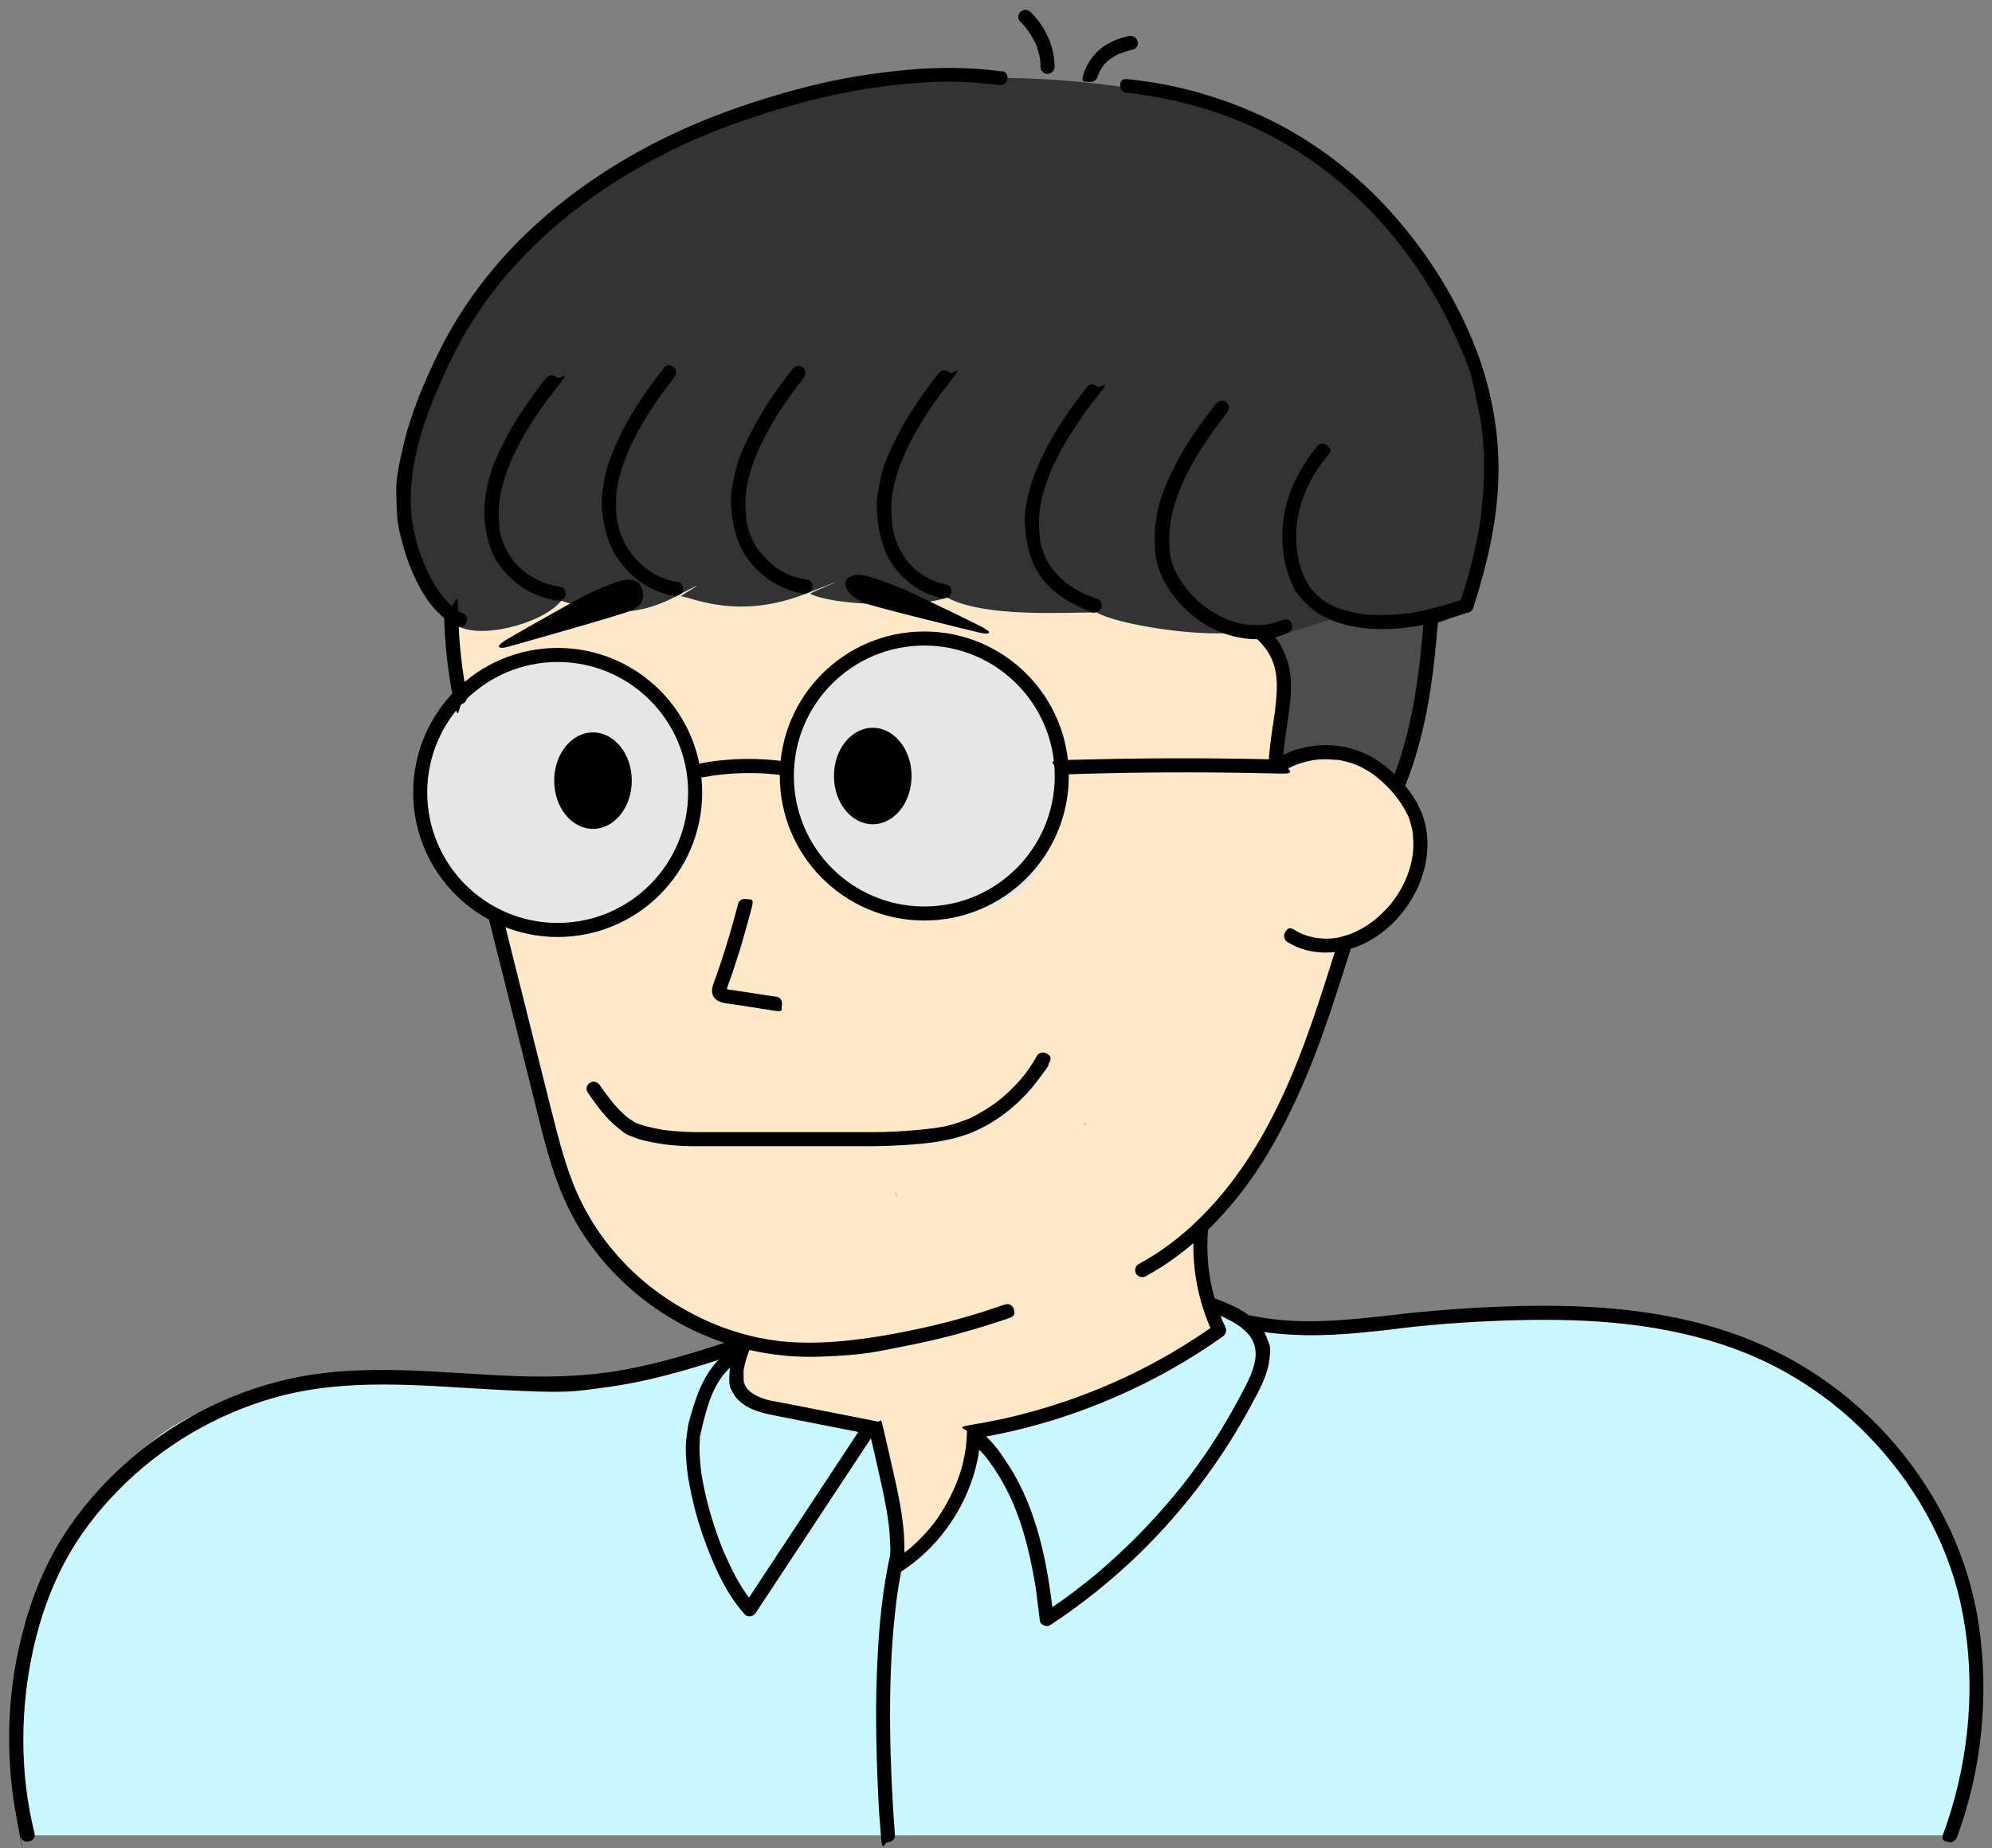 <?xml version="1.0" encoding="UTF-8"?>
<svg xmlns="http://www.w3.org/2000/svg" version="1.1" viewBox="0 0 1078 1000">
  <rect x="0" y="0" width="1078" height="1000" fill="#808080" stroke="none"/>
  <defs>
    <style>
      .cls-1 {
        fill: #e6e6e6;
      }

      .cls-2 {
        fill: #4d4d4d;
      }

      .cls-3 {
        fill: #c9f6ff;
      }

      .cls-4 {
        fill: #ffe8c8;
      }

      .cls-5 {
        fill: none;
        stroke: #000;
        stroke-miterlimit: 10;
        stroke-width: 7.6px;
      }

      .cls-6 {
        fill: #333;
      }
    </style>
  </defs>
  <!-- Generator: Adobe Illustrator 28.7.1, SVG Export Plug-In . SVG Version: 1.2.0 Build 142)  -->
  <g>
    <g id="_レイヤー_1" data-name="レイヤー_1">
      <path class="cls-3" d="M1033.9,797.1c-35.4-50.5-102.4-77.8-161.6-86.5-65.5-9.6-123.4,15.2-193.4,6.4-11.8-1.5-23.5-15.8-19.5-1,1.2,4.5-46.7,36.6-103.9,50.6-4,1-26.3,1.8-26.7,6.4-2.2,25.8-16.1,58.1-42,70,2.5-11.5-6.6-73.8-14-73.8-45.8,0-71.5-19.6-72.5-20.4.4-1.5,2.1-24-2.5-21.6-81.4,42-164.1,0-238.6,20.3-71.2,19.4-82,28-126.5,94.2-15.6,23.1-36.9,53.4-17.8,151.4h1043.2c26.7-96.7,7.4-150.8-24.2-195.9Z"/>
      <path class="cls-4" d="M690.4,414.1c1.5-10.3,14-61.1-14-89.1s-423.5-34-433.8,6.4c-2.9,11.5,4.6,32.2,5.9,43.9-10.6,10.8-26.4,32.8-19.8,69.3,6.4,35.6,40.3,53.1,40.7,53.4,0,0,23,115,39.4,150.1,28,59.8,81.1,74.4,93.2,76.2-1.2,14.2-10.4,28.3,4.7,33.2,7.8,2.6,64.3,13.3,64.9,14,3.6,1.4,11.5,43.3,11.5,56s-.5,19,3.8,16.5c14.4-8.4,28.7-27.3,36.9-53.4,1.8-5.8,1.1-15.9,3.8-16.5,22.9-5.1,45.8-10.2,72.5-21.6,8.9-3.8,61.1-29.3,58.5-34.4-9.9-19.9-11.5-39.4-11.5-54.7,42-40.7,64.9-100.5,78.4-151.5.4-1.5,5.5-3.6,6.9-3.7,12.7-1.3,32.5-20.8,36.9-53.4,3.9-29-40.7-63.6-78.9-40.7ZM485.5,647.5c-.4-.9-.8-1.8-1.3-2.5,0,0,0,0,0-.1.9,1.2,1.3,2.1,1.5,2.6,0,0-.1,0-.2,0ZM587.7,608c-.7.5-1.3,1-1.8,1.5,0,0,0,0,0,0,1.4-1.9,2.1-2.1,1.8-1.6Z"/>
      <path class="cls-1" d="M307.5,503.2c68.7-10.2,68.9-70.5,68.7-77.6-1.3-49.6-50.6-72.4-73.8-71.2-52.2,2.5-75.1,46.5-75.1,67.4,0,75.1,65.7,83.6,80.2,81.4Z"/>
      <path class="cls-1" d="M508.5,345.4c-37-2.2-72.5,17.8-81.4,66.2-6.7,36.3,21.6,82.7,73.8,82.7s67.4-17.8,73.8-72.5c3-25.8-22.9-73.8-66.2-76.3Z"/>
      <path class="cls-6" d="M767.2,137.9c-18.9-23.1-39.4-44.9-65.3-60-27.4-16-58.3-25.3-89.5-30.1-119.3-18.4-251.9,6.6-336.7,96.6-21.7,23-47.2,58-54.7,101.8-6.4,36.9-.8,71.2,25.4,91.6,11.5,8.9,47.1,0,57.3-12.7,20.4,6.4,38.2,10.2,62.3-2.5s1.7-.1,2.5,0c7.6,1.3,31.8,12.7,67.4-1.3s1.7-.4,2.5,0c12.7,6.4,57.3,7.6,72.5,2.5,1.4-.5,1.2-.7,2.5,0,20.4,10.2,61.2,7.6,78.9,7.6s.4-.6,1.3,0c10.2,6.4,58,14.3,80.2,10.2s8.1,4,11.5,3.8c21.3-1,19.5-6.1,28-6.4s8.9-5.5,12.7-3.8c34.4,15.3,66.5-3.3,67.4-6.4,18.3-60.7,22.9-131-26.3-191Z"/>
      <path class="cls-2" d="M773.1,344.2c2.5-7.6-.3-10.3-10-8.2-25.6,5.7-35.8-2.8-43.4-.7-6.9,1.9-20.5,7.3-28,7.6-8.8.3-3.9,7.7,1.3,14,5.4,6.6-1.7,37.4-2.5,47.1-1.3,14-1.3,12.7,12.7,5.1,13.4-7.3,32.8-.8,43.3,8.9,8.5,7.9,9.9,9.8,14-2.5,14-42,12.9-70.7,12.7-71.2Z"/>
      <path d="M542.4,38.7c-13.3-1.9-26.7-2.3-40.1-1.7s-34,3.1-50.7,6.5-39.5,9.9-58.5,16.9c-15.7,5.8-31.1,12.6-45.9,20.7s-29.3,17.5-42.7,28.1-26,22.5-37,35.6c-11.4,13.6-21.4,28.4-29.3,44.3-8.5,17-16.1,35-20.3,53.6s-3.5,19.9-3.3,29.9,1.4,14.7,3.3,21.8c2,7.6,4.9,15.1,8.6,22.1s7.4,12.4,12.8,17,4.9,3.8,7.7,5.1,4.1.6,5.2-1.4.5-4.4-1.4-5.2-2.6-1.3-3.8-2.1-.6-.4-.8-.6-.8-.6-.3-.2c-.6-.5-1.2-1-1.8-1.5-1.2-1.1-2.3-2.3-3.4-3.5s-1.7-2-2.7-3.4c-4.2-5.9-7.4-12.6-9.9-19.2s-2.4-7.2-3.3-10.9-.9-3.7-1.2-5.5-.3-1.7-.4-2.5-.1-.8-.2-1.2-.2-1.3-.1-.8c-1.1-8.2-.7-16.6.4-24.7,2.5-18.6,9.3-36.3,17-53.3s16-31.1,26.7-45c10.2-13.3,22-25.3,34.7-36.2,12.5-10.7,26-20.1,40.1-28.4s28.2-15.2,42.7-21.1,37.1-13.4,56.2-18.1c16.7-4.1,33.6-7,50.6-8.5s27.6-1.4,41.4-.1,2.9.3,4.3.4,1.3.2,2,.2,1.1.1.6,0,.7,0,.8.1c2,.3,4.1-.5,4.7-2.7s-.6-4.4-2.7-4.7h0Z"/>
      <path d="M295.8,204.1c-8.6,11-16.7,22.5-23,35s-7.5,16.4-9.3,25.1c-1.1,5.4-1.7,10.9-1.3,16.4s2,14.9,5.7,21.5c6.1,10.8,16.8,18.9,28.8,21.9s3.1.7,4.6.9,4.2-.5,4.7-2.7-.6-4.4-2.7-4.7-5.9-1.1-8.8-2.1-.7-.2-1-.4-1.1-.5-.4-.2c-.6-.3-1.3-.6-1.9-.9-1.4-.7-2.7-1.4-4-2.2s-1.2-.8-1.7-1.1-.6-.4-.8-.6-1-.7-.3-.2c-1.2-.9-2.3-1.9-3.4-2.9s-1.9-2-2.8-3-.4-.5-.6-.8c-.7-.9.4.6-.2-.3s-.9-1.3-1.4-1.9c-.7-1-1.3-2.1-1.9-3.2s-.6-1.2-.9-1.8-.3-.6-.4-.9c-.2-.4-.2-.4,0,0,0-.2-.2-.4-.3-.6-1-2.6-1.7-5.3-2.2-8.1s0,.8,0-.3,0-.2,0-.2c0-.2,0-.3,0-.5,0-.4,0-.7-.1-1.1,0-.8-.2-1.7-.2-2.5-.2-2.1-.2-4.1-.1-6.2s.1-2.6.3-3.8,0-.7.1-1,0-.3,0-.5c0-.7-.2,1,0,.3s.2-1.6.4-2.3c.6-3.4,1.5-6.8,2.6-10.1s1.4-4,2.2-6,.4-1,.6-1.5c.4-.9-.3.8,0-.1s.2-.5.3-.8c.5-1.2,1-2.3,1.6-3.5,6.2-13.1,14.4-25.2,23.3-36.5s1.6-3.8,0-5.4-4.1-1.6-5.4,0h0Z"/>
      <path d="M359.4,199c-8.6,11-16.7,22.5-23,35-4,8-7.5,16.4-9.3,25.1-1.1,5.4-1.7,10.9-1.3,16.4s2.1,15.2,5.7,22c5.9,11.3,16.4,20.5,28.8,23.9s3.1.7,4.6.9,4.2-.5,4.7-2.7-.6-4.4-2.7-4.7c-6.3-.9-10.9-2.8-16-6.4s-.6-.4-.9-.6-1-.8-.4-.3c-.6-.4-1.1-.9-1.7-1.4-1.2-1-2.3-2.1-3.4-3.3-2.2-2.4-3.3-3.8-5-6.6s-1.3-2.2-1.9-3.4-.6-1.3-.9-1.9-.5-1.1-.2-.4c-.2-.4-.3-.9-.5-1.3-1-2.7-1.7-5.5-2.2-8.4s0,.8,0-.3,0-.2,0-.2c0-.2,0-.3,0-.5,0-.4,0-.7-.1-1.1,0-.8-.2-1.7-.2-2.5-.2-2.1-.2-4.1-.1-6.2s.1-2.6.3-3.8,0-.7.1-1,0-.3,0-.5c0-.7-.2,1,0,.3s.2-1.6.4-2.3c.6-3.4,1.5-6.8,2.6-10.1s1.4-4,2.2-6,.4-1,.6-1.5c.4-.9-.3.8,0-.1s.2-.5.3-.8c.5-1.2,1-2.3,1.6-3.5,6.2-13.1,14.4-25.2,23.3-36.5,1.3-1.6,1.6-3.8,0-5.4s-4.1-1.6-5.4,0h0Z"/>
      <path d="M429.4,199c-8.6,11-16.7,22.5-23,35s-7.5,16.4-9.3,25.1-1.7,10.9-1.3,16.4,2,15,5.7,21.8c6,11.1,16.6,19.7,28.8,22.9s3.1.7,4.6.9,4.2-.5,4.7-2.7-.6-4.4-2.7-4.7c-3-.4-5.9-1.1-8.8-2.2s-.7-.3-1-.4c.7.3-.3-.2-.4-.2-.6-.3-1.3-.6-1.9-.9-1.4-.7-2.7-1.5-4-2.3s-1.2-.8-1.7-1.2-1-.8-.3-.3c-.3-.2-.5-.4-.8-.7-1.2-1-2.3-2-3.4-3.1s-1.9-2-2.8-3.1-.7-1-.3-.3c-.2-.3-.4-.6-.6-.8-.5-.7-.9-1.3-1.4-2-.7-1.1-1.3-2.2-1.9-3.3s-.6-1.2-.9-1.9-.3-.6-.4-.9c.3.8-.2-.5-.3-.7-1-2.7-1.7-5.4-2.2-8.2s0,.8,0-.3,0-.2,0-.2c0-.2,0-.3,0-.5,0-.4,0-.7-.1-1.1,0-.8-.2-1.7-.2-2.5-.2-2.1-.2-4.1-.1-6.2s.1-2.6.3-3.8,0-.7.1-1,0-.3,0-.5c0-.7-.2,1,0,.3s.2-1.6.4-2.3c.6-3.4,1.5-6.8,2.6-10.1s1.4-4,2.2-6,.4-1,.6-1.5c.4-.9-.3.8,0-.1s.2-.5.3-.8c.5-1.2,1-2.3,1.6-3.5,6.2-13.1,14.4-25.2,23.3-36.5,1.3-1.6,1.6-3.8,0-5.4s-4.1-1.6-5.4,0h0Z"/>
      <path d="M508.3,201.5c-8.6,11-16.7,22.5-23,35s-7.5,16.4-9.3,25.1-1.7,10.9-1.3,16.4c.5,7.4,1.9,14.8,5,21.6,5,10.9,14.4,19.2,25.8,22.9s3,.9,4.6,1.2,4.2-.6,4.7-2.7-.6-4.3-2.7-4.7-2.8-.6-4.2-1.1-1.3-.4-2-.7-.7-.2-1-.4c-.2,0-.4-.2-.6-.3.4.2.4.2,0,0-2.5-1.2-4.9-2.6-7.2-4.2s.6.5-.3-.2-.5-.4-.8-.6c-.5-.4-1-.9-1.4-1.3-1-1-2-2-2.9-3s-.4-.5-.6-.7-.7-.9-.2-.2c-.4-.5-.8-1-1.1-1.6-.8-1.2-1.5-2.4-2.2-3.6s-1.1-2.1-1.6-3.2.3.7-.1-.3-.2-.6-.4-.9c-.3-.7-.5-1.4-.8-2.2-.9-2.7-1.5-5.4-1.9-8.1.1.8,0-.3,0-.6s0-.3,0-.5c0-.4,0-.7-.1-1.1,0-.8-.2-1.7-.2-2.5-.2-2.1-.2-4.1-.1-6.2s.1-2.6.3-3.8,0-.7.1-1,0-.3,0-.5c0-.7-.2,1,0,.3s.2-1.6.4-2.3c.6-3.4,1.5-6.8,2.6-10.1s1.4-4,2.2-6,.4-1,.6-1.5c.4-.9-.3.8,0-.1s.2-.5.3-.8c.5-1.2,1-2.3,1.6-3.5,6.2-13.1,14.4-25.2,23.3-36.5s1.6-3.8,0-5.4-4.1-1.6-5.4,0h0Z"/>
      <path d="M588.4,209.2c-8.6,11-16.7,22.5-23,35-4,8-7.5,16.4-9.3,25.1s-1.7,10.9-1.3,16.4,1.8,14.5,5.2,21.1c5.6,10.8,15.8,18.2,26.8,22.8s3,1.2,4.6,1.7,4.3-.7,4.7-2.7-.6-4-2.7-4.7-2.8-1-4.3-1.6.7.3-.5-.2-.7-.3-1-.4c-.8-.3-1.5-.7-2.3-1.1-2.6-1.3-5.1-2.8-7.4-4.5s-.5-.4-.8-.6c-.9-.7.6.5-.3-.2s-1-.8-1.5-1.3c-1.1-.9-2.1-1.9-3-2.9s-1.7-1.9-2.5-2.9c.5.7,0-.1-.2-.2-.2-.3-.4-.5-.6-.8-.4-.6-.8-1.2-1.2-1.8-.6-1-1.2-2-1.7-3s-.5-1.1-.8-1.7c.4.8,0-.1-.1-.3-.2-.4-.3-.8-.5-1.2-.9-2.6-1.6-5.2-2-7.9.1.8,0-.3,0-.6s0-.3,0-.5c0-.4,0-.7-.1-1.1,0-.8-.2-1.7-.2-2.5-.2-2.1-.2-4.1-.1-6.2s.1-2.6.3-3.8,0-.7.1-1,0-.3,0-.5c0-.7-.2,1,0,.3s.2-1.6.4-2.3c.6-3.4,1.5-6.8,2.6-10.1s1.4-4,2.2-6,.4-1,.6-1.5c.4-.9-.3.8,0-.1s.2-.5.3-.8c.5-1.2,1-2.3,1.6-3.5,6.2-13.1,14.4-25.2,23.3-36.5s1.6-3.8,0-5.4-4.1-1.6-5.4,0h0Z"/>
      <path d="M658.4,218.1c-9.4,11.8-18.1,24.2-24.5,37.8s-7.5,19-8.7,29.2c-.9,8.2-.5,16.9,2.6,24.6,4.8,11.7,13.7,21.6,24.4,28.2s26,10.2,39.4,6.5c1.7-.5,3.3-1,5-1.7s3.3-2.6,2.7-4.7-2.8-3.4-4.7-2.7c-3.1,1.2-6.4,2.2-9.7,2.7s-.4,0-.5,0c.2,0,.7,0,0,0s-.7,0-1.1.1c-.8,0-1.7.1-2.5.1-1.5,0-3.1,0-4.6-.1s-.8,0-1.2-.1-.3,0-.5,0c0,0,.6,0,.1,0-.8-.1-1.6-.3-2.4-.4-1.5-.3-2.9-.7-4.4-1.1s-3-1-4.4-1.6.3.1-.4-.2-.7-.3-1.1-.5c-.7-.3-1.4-.7-2-1-2.7-1.4-5.3-3-7.7-4.9s-1-.8-.5-.3c-.3-.2-.5-.4-.8-.6-.6-.5-1.2-1-1.8-1.5-1.1-1-2.2-2-3.2-3s-2.1-2.2-3-3.3-.9-1.1-1.3-1.7c.4.5,0,0-.2-.3-.3-.3-.5-.7-.8-1-1.6-2.2-3-4.6-4.3-7.1s-.5-1.1-.8-1.6c-.4-.9.1.3-.1-.3s-.3-.6-.4-.9c-.5-1.2-.8-2.4-1.2-3.6s-.5-2.3-.7-3.4,0,.7,0,0,0-.4,0-.5c0-.4,0-.8-.1-1.2-.3-3.4-.3-6.8-.1-10.3s.2-1.9.3-2.9,0-.4,0-.7c0-.6,0-.4,0,.1,0-.5.2-1.1.2-1.6.3-2.1.8-4.2,1.3-6.2s1.2-4.5,2-6.7.8-2.4,1.3-3.6.4-1.1.7-1.7.3-.7.4-1,.2-.5,0-.1,0-.2.1-.3c5.5-12.6,13-24.1,21.2-35s2.4-3.1,3.6-4.6,1.6-3.8,0-5.4-4.1-1.6-5.4,0h0Z"/>
      <path d="M713.2,241c-9.3,11.3-16.4,24.6-18.5,39.2-1.5,10.5-.9,21.4,2.8,31.4s3.2,7.6,5.7,10.9,6.8,7.3,11.1,9.9c9.6,5.8,21.1,7.8,32.1,8,14.3.2,28.7-2.7,42.3-7.1,1.9-.6,3.9-1.3,5.8-2s3.2-2.6,2.7-4.7-2.7-3.4-4.7-2.7c-7.1,2.6-14.3,4.7-21.6,6.3s-3.3.7-4.9,1-1.6.3-2.4.4-.8.1-1.2.2c-.3,0-.5,0-.8.1.4,0,.3,0-.2,0-3.2.4-6.4.7-9.6.8s-6,.1-9,0-2.7-.2-4.1-.3-.7,0-1-.1c-1.1-.1.8.1-.3,0s-1.5-.2-2.2-.4c-2.5-.4-4.9-1-7.3-1.7s-2.3-.7-3.4-1.1-.5-.2-.8-.3-1.1-.5-.2,0c-.6-.3-1.2-.5-1.8-.8-2.1-1-4-2.1-5.9-3.4s-1.6-1.2-.7-.5c-.4-.3-.8-.7-1.2-1-.9-.7-1.7-1.5-2.4-2.3s-1.4-1.5-2-2.3c.7.9-.3-.4-.5-.7-.3-.5-.7-1-1-1.5-.9-1.5-1.7-3-2.4-4.6s-.2-.4-.3-.6c.4,1.1.1.3,0,0-.2-.4-.3-.9-.5-1.3-.4-1-.7-2-1-3-.6-2-1.1-4.1-1.5-6.2s-.2-1.1-.3-1.7,0-.6-.1-.9c.1,1,0,0,0-.1-.2-1.3-.3-2.6-.3-3.9-.1-2.7-.1-5.3,0-8s.1-1.6.2-2.3,0-.7.1-1c0-.5,0-.5,0,0,0-.2,0-.5.1-.7.2-1.6.6-3.3.9-4.9.8-3.5,1.9-6.9,3.2-10.2s1.3-3.1,2.1-4.7,1.9-3.6,2.9-5.3c2.2-3.6,4.6-7.1,7.3-10.3s1.6-3.8,0-5.4-4.1-1.6-5.4,0h0Z"/>
      <path d="M793.5,331.4c2,0,3.9-1.8,3.8-3.8s-1.7-3.8-3.8-3.8-3.9,1.8-3.8,3.8,1.7,3.8,3.8,3.8h0Z"/>
      <path d="M609.9,50.2c24.7,2.7,50.2,9.7,72.5,20.6s41.1,24.8,58.1,42.1c18.5,18.9,33.7,40.6,45.1,64.8s10.5,25.5,13.5,39,4,23.5,4,36c0,5.8-.2,11.6-.8,17.4s-.3,2.8-.4,4.2-.2,1.5-.3,2.3,0,.5,0,.8c0,.3,0,.5,0,.8,0-.4,0-.4,0,.1-.4,2.8-.8,5.6-1.3,8.4-2,11-4.7,21.8-8,32.5-.8,2.6-1.6,5.1-2.4,7.6s.7,4.2,2.7,4.7,4.1-.7,4.7-2.7c7.1-22,12.5-44.6,13.5-67.8,1.1-26.2-3.8-52.3-13.8-76.5-10.7-25.9-26.3-50-45.2-70.8-16.6-18.2-36.2-33.7-57.9-45.4s-47.8-20.5-73.4-24.2c-3.5-.5-7-1-10.5-1.3s-3.8,1.9-3.8,3.8,1.8,3.6,3.8,3.8h0Z"/>
      <path d="M570.7,36.1c0-11.1-5.2-22-13.1-29.7-1.5-1.4-3.9-1.5-5.4,0s-1.5,3.9,0,5.4,1.7,1.7,2.4,2.6,1.1,1.3,1.9,2.4c1.4,2,2.6,4.1,3.7,6.4s.7,1.5,1.1,2.7.7,2.3,1,3.5.3,1.2.4,1.8.1.7.2,1c0,.7,0-.5,0,.2.1,1.3.2,2.5.2,3.8,0,2,1.8,3.9,3.8,3.8s3.8-1.7,3.8-3.8h0Z"/>
      <path d="M593.9,41.8c.2-.6.4-1.3.7-1.9-.3.8,0-.1.1-.3.1-.3.3-.6.4-.9.6-1.1,1.2-2.1,1.9-3.1s-.5.6.1-.2.4-.4.6-.7c.4-.4.8-.8,1.2-1.2s.8-.8,1.3-1.1.9-.7.1-.1c.2-.2.5-.3.7-.5.9-.7,1.9-1.2,2.9-1.8s1-.5,1.5-.8.5-.2.8-.3c-.6.3-.3.1.1,0,2.1-.8,4.3-1.5,6.6-2s3.3-2.8,2.7-4.7-2.6-3.1-4.7-2.7c-5,1.1-10,3-14.2,6s-8.3,8.4-10.2,14.1.7,4.3,2.7,4.7,4-.6,4.7-2.7h0Z"/>
      <path d="M381,420.5c13.9-2.6,29.3-2.9,43.2-.9,2,.3,4.2-.5,4.7-2.7s-.6-4.4-2.7-4.7c-15.7-2.3-31.7-2.1-47.3.9s-3.2,2.8-2.7,4.7,2.7,3.1,4.7,2.7h0Z"/>
      <path d="M574.7,419.1c30.8-1.1,61.7-1.4,92.5-1,8.6.1,17.2.3,25.8.5s3.9-1.8,3.8-3.8-1.7-3.8-3.8-3.8c-31-.8-62-.9-92.9-.3s-16.9.4-25.4.7-3.9,1.7-3.8,3.8,1.7,3.9,3.8,3.8h0Z"/>
      <path d="M680.1,345.6c1,.9,1.9,1.9,2.8,2.9s.8.9,1.1,1.3.3.3.4.5c-.5-.7.3.4.4.5,1.3,1.7,2.4,3.6,3.3,5.6s.7,1.6.3.7c.2.5.4,1,.6,1.5.4,1,.7,2,.9,3s.5,1.9.6,2.9.2,1.8.1.7c0,.6.1,1.1.2,1.7.4,4.3.1,8.6-.3,12.9s-.2,2.1-.4,3.2-.2,1.2,0,.3c0,.2,0,.4,0,.7,0,.7-.2,1.3-.3,2-.4,2.5-.7,5-1.1,7.5-1,6.5-1.8,12.9-2.2,19.5s1.9,3.9,3.8,3.8,3.7-1.7,3.8-3.8.5-5.9.8-8.9.6-4.5,1-7.6c.8-5.2,1.6-10.4,2.2-15.6,1-9.1.9-18.3-2.7-26.8s-5.8-9.8-9.8-13.7-3.9-1.5-5.4,0-1.5,4,0,5.4h0Z"/>
      <path d="M695,417c3-1.8,5.4-2.9,8.4-3.9s6.5-1.7,8.8-2,6.6-.4,9.9,0,.5,0,.8,0c1.3.1-.7-.1.6,0s1.6.3,2.4.4c1.7.3,3.4.8,5.1,1.3,3.1,1,5.4,2.1,8.4,3.8s5.3,3.5,7.7,5.6c5.1,4.5,9.4,9.4,12.7,15.2s2.8,5.4,3.7,8.6.7,2.7.9,4.1.1.8.2,1.1c.2,1.2,0-.7,0,.5s.2,1.8.2,2.7c.3,6.4-.5,11.4-2.6,17.6-.3.7-.5,1.5-.8,2.2s-.2.5-.3.7c0,0-.5,1.2-.2.5-.7,1.6-1.4,3.1-2.2,4.6-1.5,2.8-3.2,5.4-5.1,7.9.4-.5-.4.5-.4.5-.2.3-.5.6-.7.9-.4.5-.8,1-1.3,1.5-1.2,1.3-2.4,2.6-3.7,3.8s-2.2,2-3.4,3-2.3,1.8-3.8,2.8-3,1.9-4.6,2.7-1.7.9-2.6,1.3-1.1.5-2.1.9c-1.7.6-3.4,1.1-5.1,1.6s-1.9.4-2.8.6c0,0-1.3.2-.6.1-.5,0-1.1.1-1.7.2-1.8.1-3.6.2-5.4,0s-1.9-.1-2.9-.3c.7,0-.7-.1-.6-.1-.5,0-1.1-.2-1.6-.3-3.8-.8-6.5-1.9-9.7-3.9s-4.2-.4-5.2,1.4-.4,4.1,1.4,5.2c13,8,29.5,7,42.7.1,12.4-6.4,22.5-17.7,28.1-30.5s6.9-27.7,1.2-40.9c-2.9-6.8-7.6-12.9-12.8-18.2s-11.2-9.9-17.9-12.8c-13.5-5.9-28.9-5.7-42.3.3s-3.1,1.5-4.6,2.4-2.4,3.4-1.4,5.2,3.4,2.4,5.2,1.4h0Z"/>
      <path d="M770.6,334c-1.9,23.8-4.4,47-11,70-1.9,6.5-4.1,13-6.6,19.3-.7,1.9.8,4.3,2.7,4.7s3.9-.7,4.7-2.7c9.1-22.6,13.5-46.5,16.1-70.6.7-6.9,1.3-13.8,1.9-20.8s-1.9-3.9-3.8-3.8-3.6,1.7-3.8,3.8h0Z"/>
      <path d="M240.3,331.9c.3,15.5,2,31.1,5,46.3s2.8,3.2,4.7,2.7,3.1-2.7,2.7-4.7c-2.9-14.6-4.4-29.3-4.7-44.3s-1.7-3.9-3.8-3.8-3.9,1.7-3.8,3.8h0Z"/>
      <path d="M264.4,496.6c7.8,31.3,15.7,62.5,23.5,93.8,3.7,14.9,7.1,29.9,12,44.4,4.2,12.4,9.7,24.3,17.1,35.1,13.5,20,32.2,36.4,53.6,47.6,22.6,11.8,47.6,17.5,73.1,16.6s31.4-2.9,46.8-5.9c15.2-2.9,30.2-6.8,45-11.5s7-2.3,10.5-3.5,3.2-2.6,2.7-4.7-2.7-3.3-4.7-2.7c-14.3,5-28.8,9.2-43.6,12.5-14.8,3.3-29.9,6-45,7.4-7.8.7-15.5,1-23.3.7s-11.7-.8-17.5-1.8c-5.8-1-11.5-2.4-17.1-4.2s-5.6-1.8-8.3-2.9-4.8-1.9-7.6-3.2c-5.4-2.5-10.6-5.3-15.7-8.4s-4.8-3.1-7.2-4.7-4.8-3.5-6.8-5c-4.6-3.6-8.9-7.5-13-11.7s-3.9-4.1-5.8-6.3-3.9-4.7-5.3-6.5c-7.2-9.5-13.1-19.9-17.5-30.9-5.5-13.9-9-28.6-12.7-43.1-7.7-30.7-15.4-61.5-23.1-92.2l-2.8-11.3c-.5-2-2.7-3.2-4.7-2.7s-3.2,2.7-2.7,4.7h0Z"/>
      <path d="M723.2,512.5c-8.8,28-17.6,56.2-30.1,82.6-11.2,23.7-25.1,45.6-43.6,63.9-10.1,10-20.8,18.2-33.3,25-1.8,1-2.4,3.5-1.4,5.2s3.4,2.4,5.2,1.4c23-12.5,41.9-31.3,57-52.5s28.1-49.2,37.8-75.8c5.7-15.8,10.8-31.8,15.8-47.8s-.7-4.2-2.7-4.7-4.1.6-4.7,2.7h0Z"/>
      <path d="M399.6,725.2c-2.5,6-4.7,12.4-4.9,19s.5,6.6,2,9.5,3.9,5.1,6.6,6.8c5.3,3.4,11.7,4.6,17.8,5.8,8.1,1.6,16.3,3.2,24.4,4.8,9.2,1.8,18.3,3.6,27.5,5.4l-2.7-2.7c2.2,9.6,4.5,19.2,6.6,28.9s4,18.8,4.6,28.3.3,11.1-.3,16.6,3.5,4.7,5.7,3.3c20.1-12.7,34.9-33.3,41-56.3,1.7-6.5,2.7-13.2,2.9-20l-2.8,3.7c18.7-3.1,37-7.8,54.9-14.2,17.9-6.4,35.3-14.3,51.8-23.7,9.3-5.3,18.3-11,27-17.2,1.8-1.3,2.3-3.2,1.4-5.2-7.8-16.4-10.9-34.8-9.3-53s-1.9-3.8-3.8-3.8-3.6,1.8-3.8,3.8c-1.7,19.5,2,39.2,10.3,56.8l1.4-5.2c-15.3,10.9-31.5,20.4-48.5,28.4s-34.3,14.3-52.3,19.2c-10.2,2.8-20.6,5-31,6.7s-2.7,2.1-2.8,3.7-.1,2.8-.2,4.2-.1,1.3-.2,2,0,.7-.1,1c0,.3,0,.5,0,.8,0-.3,0-.3,0,0-.4,2.7-.9,5.5-1.5,8.2s-1.4,5.5-2.4,8.2-.9,2.5-1.4,3.7-.9,2.1-1.5,3.5c-2.3,5.1-5,9.9-8.1,14.5s-6.3,8.3-10.3,12.3-4.6,4.4-7.1,6.3-.8.6-1.4,1.1-1.3.9-1.9,1.4c-1.3.9-2.6,1.8-4,2.6l5.7,3.3c2.2-20-2.9-39.9-7.3-59.2s-2.5-11.1-3.8-16.6-1.4-2.4-2.7-2.7c-15.4-3-30.9-6.1-46.3-9.1s-12.5-2.1-18.4-4.4c.7.3-.4-.2-.4-.2-.3-.1-.6-.3-1-.5-.5-.3-1-.6-1.5-.9s-.6-.4-.9-.6-.9-.8-.3-.2c-.5-.4-1-.9-1.5-1.4s-.5-.5-.7-.8c.4.6,0,0-.1-.2-.4-.5-.7-1.1-1-1.7.4.7-.2-.6-.3-.9s-.2-.7-.2-1c0-.2,0-.5-.1-.7,0,.4,0,.4,0,0,0-1.5,0-3,0-4.5s-.1.7,0-.5.2-1,.3-1.6c.2-.8.3-1.6.5-2.3.4-1.6.9-3.3,1.5-4.9s.5-1.4.8-2.1.3-.7.4-1,.6-1.5.2-.6c.8-1.9.6-4.1-1.4-5.2s-4.4-.5-5.2,1.4h0Z"/>
      <path d="M481.9,840.6c-4.3,19.2-6.2,39-7.1,58.6-1,20.5-.8,41.1,0,61.6s1.1,21.5,1.9,32.2,1.6,3.9,3.8,3.8,4-1.7,3.8-3.8c-1.5-19.5-2.4-39-2.6-58.5-.2-20.4.4-40.9,2.6-61.2.6-5.6,1.1-9.9,2-15.3s1.8-10.3,2.9-15.4-.6-4.2-2.7-4.7-4.2.6-4.7,2.7h0Z"/>
      <path d="M394.9,730.7c-10.2,7-15.8,18-19.4,29.6s-2.9,10.1-3.7,15.2-.7,7.9-.6,11.8c.4,9.6,2.3,19.1,4.6,28.4,2.7,10.5,6.3,20.7,10.6,30.6s9.5,19.3,16.6,27.2c1.7,1.9,4.7,1.2,6-.8,16.4-24.9,32.9-49.8,49.3-74.7s9.2-13.9,13.8-20.9c1.1-1.7.3-4.2-1.4-5.2s-4.1-.4-5.2,1.4c-16.4,24.9-32.9,49.8-49.3,74.7s-9.2,13.9-13.8,20.9l6-.8c-.6-.7-1.3-1.4-1.9-2.2s-1.2-1.6-.6-.7c-.3-.4-.7-.9-1-1.3-1.3-1.7-2.4-3.5-3.6-5.3-2.5-4-4.7-8.2-6.7-12.5s-1-2.2-1.5-3.3-.5-1-.7-1.5-.3-.6-.4-.9c-.2-.4-.2-.4,0,0,0-.2-.2-.4-.3-.6-1-2.3-1.9-4.7-2.7-7-1.8-4.8-3.4-9.8-4.8-14.7s-2.5-9.6-3.5-14.5-.8-4.6-1.2-6.9,0-.5-.1-.7c-.1-1,.1.8,0-.2s-.1-1-.2-1.5c-.1-1.1-.2-2.3-.3-3.4-.3-3.8-.5-7.6-.2-11.3s0-.7,0-1.1,0-.4,0-.6c0-.9-.1.1,0,.2-.2-.1.3-1.9.4-2.2.6-2.8,1.3-5.5,2-8.3s1.7-6.1,2.7-9.1.5-1.4.8-2.1.3-.7.4-1c0-.2.2-.5.3-.7-.1.3-.1.3,0-.1.6-1.4,1.2-2.7,1.9-4s1.5-2.8,2.4-4.1.8-1.2,1.2-1.8.8-1,.3-.4c.2-.3.5-.6.7-.8,1-1.2,2.1-2.3,3.2-3.4s1.1-1,1.7-1.4c.9-.8-.6.4.4-.3s.8-.6,1.2-.9c1.7-1.2,2.5-3.4,1.4-5.2s-3.5-2.5-5.2-1.4h0Z"/>
      <path d="M525.1,779.5c2.5,2.4,4.9,4.9,7.2,7.5s1.1,1.3,1.6,1.9.6.7.8,1c-.3-.4.3.5.4.6,1,1.4,2,2.8,3,4.2,3.8,5.7,7.1,11.8,9.9,18.1s.2.4.2.5.3.8.2.4.3.6.3.8c.3.8.7,1.7,1,2.5.6,1.6,1.2,3.3,1.8,4.9,1.2,3.3,2.2,6.7,3.2,10.1,1.9,6.8,3.4,13.8,4.7,20.8s1.3,7.8,1.8,11.7c0-.6,0,0,0,.2,0,.3,0,.5.1.8,0,.5.1,1,.2,1.6.1,1,.2,1.9.4,2.9.2,2,.5,4,.7,6s.6,2.6,1.9,3.3,2.7.7,3.9,0c13.1-8.6,25.5-18.1,37.2-28.5,11.6-10.2,22.4-21.3,32.4-33.1,10.1-11.9,19.3-24.5,27.6-37.6,4.1-6.6,8-13.3,11.7-20.1,3.9-7.3,8.3-15,9.5-23.3s.4-8.6-1.2-12.7-3.2-6.2-5.7-8.8c-5-5.1-11.5-8.3-18-10.9s-3-1.2-4.6-1.8-4.3.8-4.7,2.7.7,3.9,2.7,4.7,3.1,1.2,4.6,1.8-.3-.1.4.2.8.3,1.1.5c.8.3,1.5.7,2.3,1.1,2.9,1.4,5.7,3,8.3,5-.5-.4.1.1.3.3.3.3.6.5.9.8.6.5,1.1,1.1,1.7,1.6s.5.6.8.9.8.9.5.6.3.4.4.5c.2.4.5.7.7,1.1.4.6.7,1.3,1,1.9s.2.6,0,.2,0,.2.1.3c.1.4.3.7.4,1.1.6,2,.7,3.2.7,5.2,0,3.5-1.3,7.6-2.7,11.1s-3.3,7-5.1,10.4c-3.5,6.6-7.2,13.1-11.1,19.5s-8,12.5-12.3,18.5-8.5,11.5-13.4,17.3c-9.6,11.5-19.9,22.4-31,32.5s-11.2,9.9-17.1,14.6-5.4,4.2-8.5,6.5-6.1,4.4-9.2,6.5-3,2.1-4.6,3.1l5.7,3.3c-1.5-14.6-3.7-29.2-7.4-43.4-3.7-13.8-8.9-27.5-16.7-39.6s-9.6-13.3-15.6-18.9-3.9-1.5-5.4,0-1.5,4,0,5.4h0Z"/>
      <path d="M401.9,723.4c-19.9,6.5-39.9,13-60.5,17.1-20.6,4.1-41.4,4.9-62.4,4.1-40.9-1.5-82.3-7.5-122.8,1.6-33.4,7.5-64.7,24.1-90,47.2-12.6,11.5-23.8,24.6-32.8,39.1-8.9,14.3-15.5,30.2-20,46.4-9.4,33.3-11,69.2-4.7,103.3s1.6,7.9,2.6,11.9,8.5,2.7,7.4-2c-8.1-32.5-7.9-67.2-.7-99.8,3.6-16.2,9.1-32.1,16.9-46.8s17.8-27.6,29.3-39.3c23.3-23.7,52.9-41.2,84.9-50.1,38.7-10.8,78.7-6.3,118.2-4.2s41.7,1.4,62.5-1.5c20.3-2.8,40-8.5,59.5-14.7,4.9-1.6,9.9-3.2,14.8-4.8,4.7-1.5,2.7-8.9-2-7.4h0Z"/>
      <path d="M675.4,719.3c20.3,4,40.7,3.8,61.2,1.8s19.7-2.3,29.6-3.3c10.5-1.1,21-1.9,31.5-2.5,40.2-2.2,81.2-2.1,120.3,8.1,18.3,4.7,35.9,11.7,52.1,21.3,15,8.8,28.7,19.6,40.8,32.1,24.3,24.9,42.4,56.2,50,90.3,8.2,36.7,5.9,76.1-4.9,112.1-1.3,4.3-2.7,8.6-4.3,12.8s.8,4.2,2.7,4.7,4-.7,4.7-2.7c13.4-36.2,17.4-76.2,11.8-114.4-5.3-36.3-21.4-70-45.2-97.9-23.7-27.8-54.5-48.8-89.1-60.6-38.8-13.4-80.6-15.6-121.4-14.2-20.8.7-41.5,2.3-62.2,4.7-20.1,2.3-40.3,4.5-60.5,2.6-5.1-.5-10.2-1.3-15.3-2.3s-4.1.6-4.7,2.7.6,4.3,2.7,4.7h0Z"/>
      <path d="M399.4,489.2c-2.8,10.8-5.9,21.4-9.4,32-.9,2.6-1.8,5.2-2.7,7.8s-2.5,5.7-1.8,8.7,3.3,4.3,5.9,4.9,5.2.8,7.8,1.2c6.4,1,12.8,2,19.2,3s4.2-.5,4.7-2.7-.6-4.4-2.7-4.7c-5.2-.8-10.5-1.6-15.7-2.4s-5.2-.8-7.9-1.2-2.3-.3-3.4-.6-1.3-.5-.6-.1c-.2,0-.4-.2-.5-.3l.3.2c-.2-.3-.3-.3,0,0,.1.2.3.3.3.5.3,1-.1,1,.1.4s.4-1.1.6-1.7c.5-1.3.9-2.6,1.4-3.9.9-2.4,1.7-4.9,2.5-7.3,1.6-4.9,3.2-9.8,4.6-14.8s3.2-11.3,4.7-17-.6-4.2-2.7-4.7-4.2.6-4.7,2.7h0Z"/>
      <path d="M318,591.1c4.6,6.6,9.4,13.4,15.7,18.6s5.6,4.1,8.9,5.5,5.3,1.8,8,2.4c8,1.8,16.4,2.6,24.6,2.6s12.7,0,19.1,0,13.5,0,20.2,0,8.6,0,12.9,0c9.1,0,18.1,0,27.2,0s11.4,0,17.1,0c6.4,0,12.8-.3,19.2-.7,6.2-.4,12.5-1,18.6-2.1s11.9-2.7,17.6-5.1c13.8-6,25.7-16,34.7-28s4.1-6,5.9-9.1.4-4.2-1.4-5.2-4.2-.4-5.2,1.4c-3.7,6.6-7.6,11.8-12.9,17.1-5.2,5.3-10.2,9.2-16.5,12.9s-3,1.7-4.5,2.5-1.6.8-2.4,1.2-.8.4-1.2.5-.3.2-.5.2c-.6.3.5-.2-.1,0-2.8,1.1-5.6,2.1-8.5,2.9s-5.4,1.2-8.1,1.6-1.4.2-2,.3,0,0,0,0c-.2,0-.3,0-.5,0-.4,0-.9.1-1.3.2-1.5.2-3,.3-4.5.5-8.6.8-17.2,1.3-25.8,1.3-4,0-8,0-11.9,0-8.9,0-17.8,0-26.7,0h-18.3c-4.5,0-9,0-13.5,0h-24.3c-5.3,0-10.7-.3-16-.9s-1.4-.2-2.1-.3c.7,0,.2,0-.2,0s-.8-.1-1.2-.2c-1.4-.2-2.8-.5-4.3-.8-2.7-.6-5.4-1.2-8-2.2s-.5-.2-.8-.3c-.6-.2.6.3-.2,0s-1.2-.5-1.7-.9-1.1-.7-1.7-1.1-.8-.5-1.2-.8-.5-.4-.9-.7c-3-2.5-5.6-5.2-8-8.2s-1.1-1.3-1.5-1.9-1.1-1.5-1.7-2.2c-1.2-1.6-2.3-3.2-3.5-4.9s-3.3-2.5-5.2-1.4-2.6,3.5-1.4,5.2h0Z"/>
      <ellipse cx="320.9" cy="422.4" rx="21" ry="26.1"/>
      <ellipse cx="472.3" cy="419.9" rx="21" ry="26.1"/>
      <circle class="cls-5" cx="301.8" cy="428.8" r="74.4"/>
      <circle class="cls-5" cx="500.2" cy="419.9" r="74.4"/>
      <path d="M333.7,314.9c-8.6,3.2-16.8,6.8-24.5,11.3,0,0-36.7,20.4-37,21.2-4,2.6-2.4,4,3,2.5.6-.2,62.1-17.4,66.7-19.7,7.4-3.7,7.3-8.9,4.3-13.9-1.5-2.5-5.9-3.7-12.5-1.3Z"/>
      <path d="M471,312.2c8.7,2.8,16.9,5.8,24.7,9.7,0,0,37,17.6,37.3,18.3,4.1,2.2,2.4,3.4-3,2.1-.6-.1-57.6-14-62.2-16-7.5-3.2-12.4-8.7-9.4-13,1.5-2.1,6-3.2,12.6-1.1Z"/>
    </g>
  </g>
</svg>